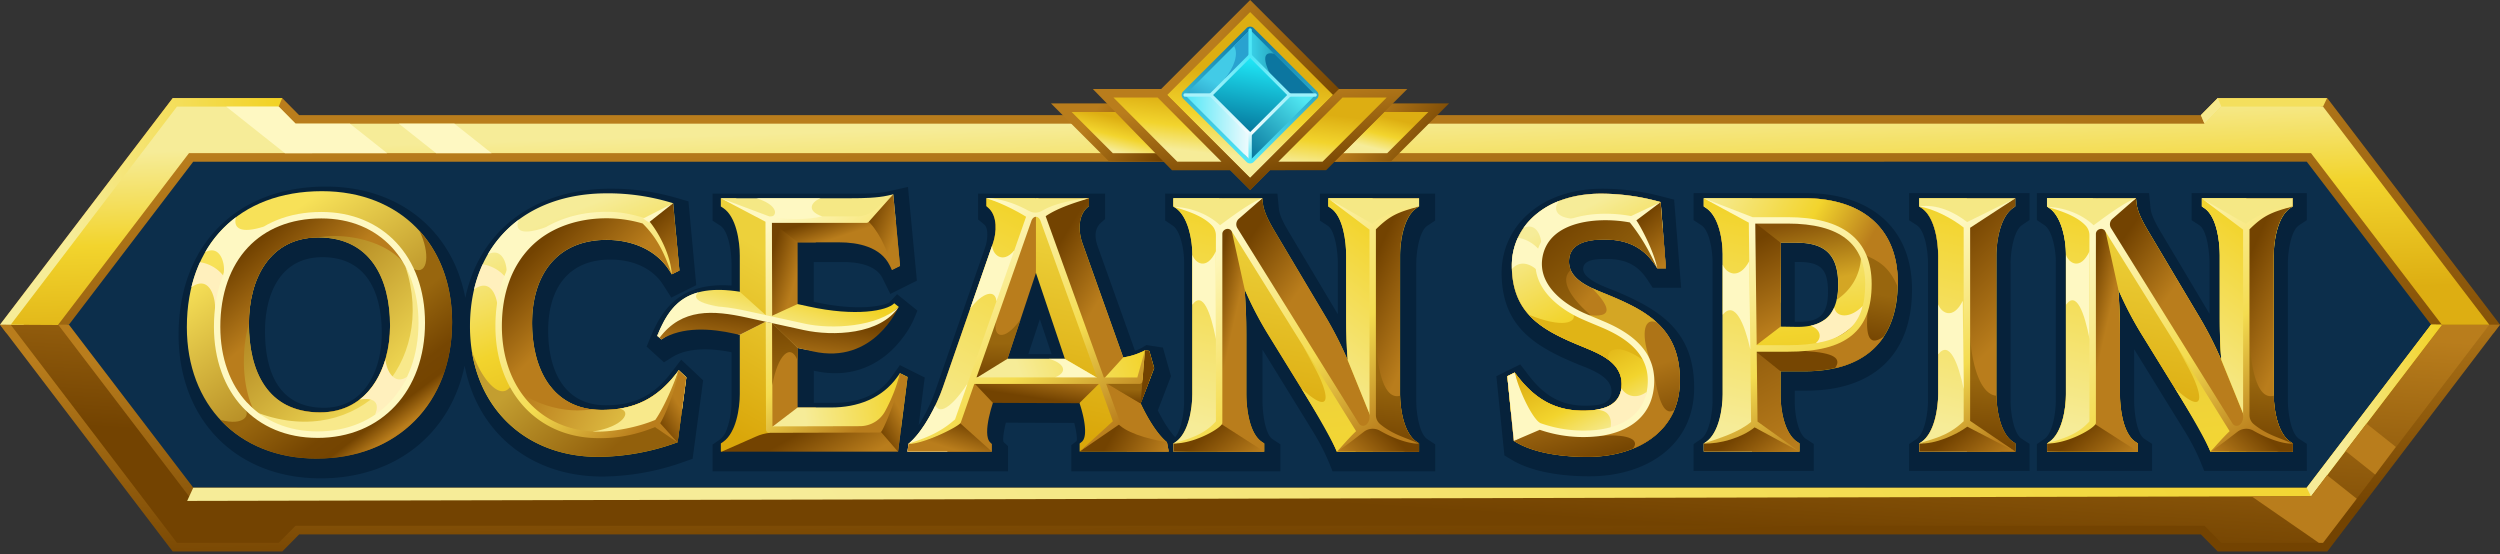 <svg xmlns="http://www.w3.org/2000/svg" width="636" height="141" fill="none"><rect width="100%" height="100%" fill="#333333" stroke="none"/><path fill="#0C2E4B" fill-rule="evenodd" d="M45.98 36.432h543.789l35.804 46.081-35.804 46.369H45.979L10.176 82.513l35.803-46.081Z" clip-rule="evenodd"/><path fill="url(#a)" fill-rule="evenodd" d="M17.534 82.599 1.628 84.777 0 82.595l43.95-57.65h27.847l4.294 4.344H559.91l4.298-4.345h27.847L636 82.595l-1.616 2.167-15.918-2.16-31.621-41.465H49.155L17.534 82.599Z" clip-rule="evenodd"/><path fill="url(#b)" fill-rule="evenodd" d="M559.897 135.955H76.103l-4.294 4.345H43.935L0 82.595l17.534.004 31.633 41.454 537.658.023 31.634-41.477L636 82.595 592.065 140.3h-27.874l-4.294-4.345Z" clip-rule="evenodd"/><path fill="url(#c)" fill-rule="evenodd" d="m565.112 138.102-4.294-4.344H75.182l-4.294 4.344H45.022L2.719 82.61h12.088l33.269 43.644H587.92l33.281-43.644h12.076l-42.303 55.492h-25.862Z" clip-rule="evenodd"/><path fill="url(#d)" fill-rule="evenodd" d="m49.156 124.08 537.67-.004 31.633-41.477 2.744.011-33.28 43.644-540.31 1.182 1.543-3.356Z" clip-rule="evenodd"/><path fill="url(#e)" fill-rule="evenodd" d="m586.824 124.076 31.634-41.477 2.744.011-33.281 43.644-1.097-2.178Z" clip-rule="evenodd"/><path fill="#F4DF5D" fill-rule="evenodd" d="m560.821 31.463 30.157-4.348 1.031-2.17h-27.801l-4.298 4.344.911 2.174Z" clip-rule="evenodd"/><path fill="#F6E98D" fill-rule="evenodd" d="m560.821 31.463 4.294-4.348-.907-2.17-4.298 4.344.911 2.174Z" clip-rule="evenodd"/><path fill="url(#f)" fill-rule="evenodd" d="m71.797 24.944-.907 2.17-7.96 5.221-18.751 2.271L5.957 82.63 0 82.595l1.647-2.159L43.95 24.944h27.847Z" clip-rule="evenodd"/><path fill="url(#g)" fill-rule="evenodd" d="m565.112 27.114-4.294 4.349H75.182l-4.294-4.349H45.022L2.719 82.61l12.018.07 33.339-43.718H587.92l33.281 43.648h12.076l-42.303-55.496h-25.862Z" clip-rule="evenodd"/><path fill="#B97D1C" fill-rule="evenodd" d="M589.904 138.103h1.074l8.565-11.24-7.534-5.98-4.066 5.372h-15.162l17.142 11.848h-.019Zm14.34-17.383 5.252-7.034-7.465-5.922-5.321 6.976 7.511 5.98h.023Z" clip-rule="evenodd"/><path fill="#FEF8C2" fill-rule="evenodd" d="M115.597 31.463h-14.119l9.457 7.503h14.123l-9.461-7.503Zm-26.552 0H75.189l-4.298-4.333H57.559l14.937 11.852H98.5l-9.456-7.504v-.015Z" clip-rule="evenodd"/><path fill="#06223B" fill-rule="evenodd" d="M562.097 79.839V66.855c0-2.209-.524-8.212-2.585-9.557l-1.969-1.287v-6.875h29.315v6.875l-1.968 1.287c-2.202 1.438-2.849 7.181-2.849 9.557v35.226c0 2.376.647 8.12 2.849 9.558l1.968 1.283v6.879h-26.106l-1.101-2.713a54.802 54.802 0 0 0-4.139-7.833l-12.581-20.401v13.22c0 2.209.528 8.212 2.582 9.557l1.972 1.287v6.875h-29.308v-6.817l1.907-1.295c2.221-1.511 2.915-7.15 2.915-9.6V66.425c0-2.391-.744-7.69-2.907-9.15l-1.915-1.291v-6.848h28.545l.387 3.914c.21 2.077 2.008 4.988 3.07 6.767l11.922 20.022h-.004Zm-152.14 19.665c0-3.914-5.915-5.748-8.829-6.95-11.24-4.65-19.119-9.874-19.119-23.28a19.798 19.798 0 0 1 7.031-15.069c5.177-4.472 12.014-6.201 18.742-6.201 5.104.02 10.184.696 15.116 2.011l3.003.776 1.779 22.401h-7.247l-1.287-1.969c-2.593-3.972-5.814-5.34-10.464-5.34-1.822 0-5.923-.09-5.923 2.519 0 2.794 6.093 4.775 8.139 5.62 11.868 4.925 20.096 10.51 20.096 24.61 0 14.949-12.449 22.367-26.08 22.537-6.445.078-14.727-.829-20.324-4.186l-1.868-1.12-2.042-20.153 6.069-3.012 2.178 2.826c3.988 5.174 8.286 7.832 14.933 7.67 2.713-.066 6.12-.287 6.12-3.682l-.023-.008Zm46.636-.112v3.058c0 2.364.659 7.77 2.848 9.2l1.973 1.287v6.876H430.85v-6.837l1.9-1.295c2.224-1.511 2.918-7.15 2.918-9.6V66.499c0-2.364-.659-7.771-2.849-9.201l-1.969-1.287v-6.875h28.715c15.449 0 26.851 8.22 26.851 24.502 0 16.983-10.278 25.742-26.851 25.742l-2.972.012Zm29.067 20.421v-6.837l1.903-1.295c2.225-1.511 2.919-7.15 2.919-9.6V66.859c0-2.403-.62-8.1-2.849-9.557l-1.973-1.283v-6.88h30.657v6.826l-1.903 1.294c-2.225 1.508-2.918 7.15-2.918 9.6v35.222c0 2.403.616 8.101 2.852 9.558l1.969 1.283v6.879l-30.657.012Zm-29.067-53.151v15.192h.996c5.53.093 7.453-2.162 7.453-7.6 0-5.72-1.791-7.608-7.527-7.608l-.922.016Z" clip-rule="evenodd"/><path fill="url(#h)" fill-rule="evenodd" d="M404.347 116.224c-5.779.074-13.635-.717-18.689-3.744l-.534-.318-1.667-16.456 1.86-.922.624.806c4.651 6.011 9.845 9.065 17.468 8.879 4.651-.112 9.143-1.415 9.143-6.782 0-5.814-6.275-7.977-10.747-9.821-9.856-4.066-17.197-8.294-17.197-20.41a16.723 16.723 0 0 1 5.953-12.724c4.601-3.968 10.755-5.46 16.716-5.46 4.842.014 9.663.656 14.34 1.91l.857.221 1.337 16.848h-2.194l-.368-.562c-3.198-4.9-7.403-6.752-13.073-6.752-3.895 0-9.022.682-9.022 5.628 0 4.945 6.317 6.941 10.034 8.484 10.503 4.36 18.181 8.94 18.181 21.746 0 13.077-10.972 19.282-23.014 19.429h-.008Zm48.636-21.754v6.158c0 3.577.942 9.635 4.263 11.802l.562.364v2.093h-24.355v-2.078l.543-.368c3.321-2.255 4.263-8.526 4.263-12.169v-35.58c0-3.58-.938-9.634-4.263-11.8l-.562-.369V50.43h25.614c13.775 0 23.743 6.903 23.743 21.394 0 15.263-8.914 22.646-23.743 22.646h-6.065Zm35.269 20.417v-2.078l.546-.368c3.318-2.259 4.263-8.526 4.263-12.169V65.053c0-3.627-.872-9.949-4.263-12.158l-.562-.368v-2.093h24.448v2.078l-.546.387c-3.318 2.252-4.264 8.527-4.264 12.17v35.218c0 3.624.872 9.949 4.264 12.158l.562.364v2.093l-24.448-.015Zm76.839-23.32c-.294-3.465-.387-6.941-.387-10.464V65.046c0-3.489-.718-10.02-3.996-12.155l-.562-.368V50.43h23.11v2.093l-.562.368c-3.356 2.19-4.263 8.558-4.263 12.155v35.226c0 3.596.903 9.964 4.263 12.158l.562.364v2.093h-20.928l-.318-.775a58.72 58.72 0 0 0-4.368-8.29l-12.588-20.418a86.575 86.575 0 0 1-6.201-11.902c.321 3.814.449 7.62.449 11.627v15.158c0 3.469.717 10.019 3.992 12.158l.562.364v2.093h-23.107v-2.077l.547-.368c3.317-2.256 4.263-8.527 4.263-12.17V64.631c0-3.643-1.07-9.558-4.263-11.72l-.547-.368V50.46h22.63l.113 1.12c.271 2.713 2.135 5.771 3.488 8.046l12.856 21.584a93.763 93.763 0 0 1 5.247 10.387l.008-.031ZM452.967 61.743v21.348l4.047.066c7.309.124 10.615-3.523 10.615-10.709 0-7.46-3.155-10.705-10.635-10.705h-4.027Z" clip-rule="evenodd"/><path fill="#FFF0BD" fill-rule="evenodd" d="M473.891 77.793c-.565 5.635-6.301 9.302-12.014 9.534 1.81-1.43 1.209-3.57-1.26-4.468a9.237 9.237 0 0 0 3.287-1.326 5.307 5.307 0 0 0 2.131-2.182c.229-.363.432-.743.605-1.136.488 2.655 4.116 2.868 7.267-.422h-.016Z" clip-rule="evenodd"/><path fill="url(#i)" fill-rule="evenodd" d="M438.261 64.2c-.058-2.611-.597-6.27-2.085-8.882a14.076 14.076 0 0 1 1.938-4.887h20.959a31.418 31.418 0 0 1 11.062 1.829c.275.387 3.371 7.131 2.999 11.146.675 1.237.725 8.43-5.864 12.848.272-1.25.402-2.526.388-3.806 0-7.46-3.155-10.704-10.635-10.704h-4.027v15.281c-6.244-2.933-11.731-9.041-14.727-12.824h-.008Z" clip-rule="evenodd"/><path fill="url(#j)" fill-rule="evenodd" d="M445.715 89.063V56.07l7.267 5.674v21.34l-7.267 5.561.977.42h-.977Z" clip-rule="evenodd"/><path fill="url(#k)" fill-rule="evenodd" d="M452.982 100.629c0 3.577.941 9.634 4.263 11.801l.562.364v2.093h-12.104V89.064h.977l6.29 2.682.012 8.883Z" clip-rule="evenodd"/><path fill="url(#l)" fill-rule="evenodd" d="M445.704 88.645h9.015c14.852 0 20.599-5.12 20.599-16.418 0-10.72-6.821-16.169-20.599-16.169h-9.081l-12.2-5.64h25.614c13.774 0 23.742 6.904 23.742 21.395 0 15.262-8.914 22.645-23.742 22.645h-6.081l-7.267-5.813Z" clip-rule="evenodd"/><path fill="#B97D1C" fill-rule="evenodd" d="M466.823 93.676c1.767-2.5-.155-3.93-7.573-4.376 6.465-2.496 12.642-4.65 15.995-11.608-.671 6.771-.341 11.05 4.038 7.891-2.713 4.174-6.976 6.856-12.46 8.093Z" clip-rule="evenodd"/><path fill="url(#m)" fill-rule="evenodd" d="M445.704 50.43v64.457h-12.267v-2.077l.543-.368c3.321-2.256 4.263-8.527 4.263-12.17V64.693c0-3.58-.938-9.635-4.263-11.801l-.562-.369v-2.092h12.286Z" clip-rule="evenodd"/><path fill="url(#n)" fill-rule="evenodd" d="M488.265 114.887v-2.077l.547-.368c3.318-2.26 4.263-8.527 4.263-12.17V65.054c0-3.628-.872-9.95-4.263-12.158l-.562-.369v-2.092h24.448v2.077l-.547.388c-3.317 2.251-4.263 8.526-4.263 12.17v35.218c0 3.623.872 9.948 4.263 12.158l.562.364v2.093l-24.448-.016Z" clip-rule="evenodd"/><path fill="url(#o)" fill-rule="evenodd" d="M507.897 100.674c.062 3.655 1.019 9.643 4.263 11.755l.566.365v2.093h-3.527a79.362 79.362 0 0 1-8.139-2.481s-.678-17.018.143-26.89c.442 7.752 2.775 14.891 6.694 15.158Z" clip-rule="evenodd"/><path fill="url(#p)" fill-rule="evenodd" d="M488.265 114.887v-2.077l.547-.368c3.318-2.26 4.263-8.527 4.263-12.17V65.054c0-3.628-.872-9.95-4.263-12.158l-.562-.369v-2.092h12.115v64.452h-12.1Z" clip-rule="evenodd"/><path fill="url(#q)" fill-rule="evenodd" d="M565.107 91.567c-.294-3.465-.387-6.941-.387-10.464V65.046c0-3.465-.717-10.019-3.996-12.154l-.562-.369v-2.092h23.111v2.093l-.562.368c-3.357 2.19-4.264 8.557-4.264 12.154v35.226c0 3.597.903 9.964 4.264 12.158l.562.364v2.093h-20.929l-.318-.775a58.725 58.725 0 0 0-4.368-8.29L545.07 85.405a86.576 86.576 0 0 1-6.201-11.902c.322 3.813.45 7.62.45 11.627v15.157c0 3.469.717 10.019 3.991 12.159l.562.364v2.093h-23.106v-2.078l.546-.368c3.318-2.256 4.263-8.526 4.263-12.17V64.631c0-3.643-1.069-9.557-4.263-11.72l-.546-.368v-2.081H543.4l.112 1.12c.267 2.713 2.132 5.77 3.488 8.046l12.856 21.583a93.581 93.581 0 0 1 5.247 10.387l.004-.03Z" clip-rule="evenodd"/><path fill="url(#r)" fill-rule="evenodd" d="m565.076 91.567 6.383 15.681-.023 7.643-36.319-58.399-1.988-6.061h10.274l.113 1.12c.267 2.713 2.131 5.77 3.488 8.046L559.86 81.18a94.124 94.124 0 0 1 5.216 10.387Z" clip-rule="evenodd"/><path fill="url(#s)" fill-rule="evenodd" d="M571.578 114.887h-9.24a60.909 60.909 0 0 0-4.69-9.061L545.06 85.409a93.572 93.572 0 0 1-6.201-11.825l-6.976-23.153 3.228 6.061 36.463 58.395h.004Z" clip-rule="evenodd"/><path fill="url(#t)" fill-rule="evenodd" d="M567.083 114.887h-4.744c-1.407-3.442-7.046-12.879-8.987-16.03 8.41 7.647 6.666.822 3.573-4.934l-3.232-6.01 15.227 22.718a57.193 57.193 0 0 1-1.837 4.264v-.008Z" clip-rule="evenodd"/><path fill="url(#u)" fill-rule="evenodd" d="M565.106 91.567c-.295-3.465-.388-6.941-.388-10.464V65.046c0-3.465-.717-10.019-3.996-12.154l-.562-.369v-2.092h11.968l-.531 64.456-.112-7.639-6.36-15.68h-.019Z" clip-rule="evenodd"/><path fill="url(#v)" fill-rule="evenodd" d="M538.871 73.507c.321 3.813.449 7.62.449 11.627v15.158c0 3.468.717 10.018 3.992 12.158l.562.364v2.093h-11.987l.511-64.457h1.376l5.097 23.057Z" clip-rule="evenodd"/><path fill="url(#w)" fill-rule="evenodd" d="M571.465 50.43h11.786v2.093l-.562.369c-3.357 2.19-4.263 8.557-4.263 12.154v35.226c0 3.597.903 9.964 4.263 12.158l.562.364v2.093h-11.786V50.431Z" clip-rule="evenodd"/><path fill="url(#x)" fill-rule="evenodd" d="M578.434 100.675c.066 3.655 1.02 9.643 4.264 11.755l.562.364v2.093h-3.527a79.606 79.606 0 0 1-8.139-2.48s-.132-16.278.69-26.169c.003 0 .383 16.018 6.15 14.437Z" clip-rule="evenodd"/><path fill="url(#y)" fill-rule="evenodd" d="m532.4 114.5-11.627.387v-2.077l.547-.368c3.318-2.256 4.263-8.527 4.263-12.17V64.616c0-3.643-1.07-9.558-4.263-11.72l-.547-.368v-2.082H532.4V114.5Z" clip-rule="evenodd"/><path fill="#FEF8C2" fill-rule="evenodd" d="M531.578 63.914v22.324c-1.275-6.561-3.329-12.383-5.988-8.713V64.817c.67 2.07 3.6 4.17 5.988-.903Z" clip-rule="evenodd"/><path fill="url(#z)" fill-rule="evenodd" d="m543.876 114.887-11.476-7.364c-2.081 2.531-7.274 4.872-11.627 5.302v2.078l23.103-.016Z" clip-rule="evenodd"/><path fill="url(#A)" fill-rule="evenodd" d="m562.336 114.887 9.131-7.686c2.077 2.531 6.344 4.651 11.786 5.593v2.093h-20.929.012Z" clip-rule="evenodd"/><path fill="#F5E885" fill-rule="evenodd" d="M543.404 50.43 532.4 58.478c-2.081-2.531-6.201-5.039-11.627-5.965V50.43h22.631ZM560.141 50.43l11.324 7.558c2.078-2.53 5.608-4.39 11.786-5.465v-2.092h-23.11Z" clip-rule="evenodd"/><path fill="url(#B)" d="M532.625 57.298c2.585-1.891 7.81-5.852 10.778-6.867l-5.995 5.232a1.845 1.845 0 0 0-.357 2.387l30.905 49.694a1.19 1.19 0 0 0 .887.574c1.12.151 1.803-1.163 1.803-2.139V58.426l-10.496-7.918 11.24 6.457c1.403-1.14 5.991-4.193 11.844-4.442-5.504 1.497-7.399 2.326-10.968 5.814v47.206a3.005 3.005 0 0 0 1.139 2.403c3.399 2.779 6.736 3.453 9.829 4.926-2.992.066-7.205-1.717-9.91-3.283a3.666 3.666 0 0 0-4.136.271c-2.228 1.717-4.333 3.357-6.867 5.101 1.364-1.519 3.061-3.508 4.898-5.271l-31.648-50.88c-.694-1.112-2.376-.496-2.376.713v47.985a.836.836 0 0 1-.217.554c-1.295 1.597-7.511 4.864-12.236 4.748 3.911-1.213 7.562-2.035 10.809-5.597V59.907a3.595 3.595 0 0 0-1.03-2.574c-2.624-2.748-7.291-3.934-9.771-4.747 5.325.267 9.433 2.406 11.848 4.712h.027Z"/><path fill="url(#C)" fill-rule="evenodd" d="m512.713 114.887-12.332-7.364c-2.077 2.531-7.751 4.872-12.115 5.302v2.078l24.447-.016Z" clip-rule="evenodd"/><path fill="url(#D)" fill-rule="evenodd" d="m457.804 114.887-11.491-7.194c-2.082 2.535-8.527 4.686-12.864 5.116v2.078h24.355Z" clip-rule="evenodd"/><path fill="url(#E)" fill-rule="evenodd" d="M473.799 64.643c-2.713-5.694-9.05-8.573-19.068-8.573h-9.081l-12.201-5.64h25.615c14.413 0 24.192 7.442 23.723 22.55-2.155-5.039-4.721-6.67-8.988-8.337Z" clip-rule="evenodd"/><path fill="#F5E885" fill-rule="evenodd" d="m512.713 50.435-12.332 7.069c-2.077-2.531-7.751-4.562-12.115-4.992v-2.077h24.447Z" clip-rule="evenodd"/><path fill="url(#F)" fill-rule="evenodd" d="M404.347 116.224c-5.779.074-13.635-.717-18.689-3.744l-.534-.318-1.667-16.456 1.86-.922.624.806c4.651 6.011 9.845 9.065 17.468 8.879 4.651-.112 9.143-1.415 9.143-6.782 0-5.814-6.275-7.977-10.747-9.821-9.856-4.066-17.197-8.294-17.197-20.41a16.723 16.723 0 0 1 5.953-12.724c4.601-3.968 10.755-5.46 16.716-5.46 4.842.014 9.663.656 14.34 1.91l.857.221 1.337 16.848h-2.194l-.368-.562c-3.198-4.9-7.403-6.752-13.073-6.752-3.895 0-9.022.682-9.022 5.628 0 4.945 6.317 6.941 10.034 8.484 10.503 4.36 18.181 8.94 18.181 21.746 0 13.077-10.973 19.282-23.014 19.429h-.008Z" clip-rule="evenodd"/><path fill="url(#G)" fill-rule="evenodd" d="m423.17 60.283.632 7.968h-2.193l-.369-.562c-3.197-4.899-7.402-6.751-13.072-6.751-3.895 0-9.023.682-9.023 5.627a5.23 5.23 0 0 0 .442 2.128c-4.484 4.019 5.573 11.887 5.573 11.887-13.824 2.472-17.092-16.422-17.014-21.045.077-4.624 13.565-8.054 22.242-7.655 4.771.217 9.492 4.542 12.782 8.403Z" clip-rule="evenodd"/><path fill="url(#H)" fill-rule="evenodd" d="M404.347 116.224c-5.779.073-13.635-.717-18.689-3.744l-.534-.318-1.667-16.456 1.86-.923.624.806c4.651 6.012 9.845 9.066 17.468 8.88 4.651-.113 9.143-1.415 9.143-6.783a6.848 6.848 0 0 0-1.163-3.899c2.387-.314 4.263-.934 5.197-1.984 2.996-3.349 1.504-9.716.454-12.976 6.255 3.69 10.317 8.655 10.317 17.968.004 13.076-10.964 19.281-23.01 19.429Z" clip-rule="evenodd"/><path fill="#B97D1C" fill-rule="evenodd" d="M415.435 114.124c2.073-2.655-2.302-3.732-8.255-3.225 3.182-2.469 12.336-11.627 13.565-15.743.957 4.763 2.112 11.069 5.197 9.155-1.961 4.65-5.771 7.894-10.492 9.813h-.015Z" clip-rule="evenodd"/><path fill="#D4A624" fill-rule="evenodd" d="M421.535 82.099c-4.969-4.605-11.216-6.294-16.483-8.79 2.484 2.654 7.251 7.836-.876 6.852 3.562 2.147 12.456 8.565 15.503 11.204-2.462-7.088-1.152-10.774 1.856-9.266Z" clip-rule="evenodd"/><path fill="url(#I)" fill-rule="evenodd" d="m384.41 105.112-.953-9.406 1.86-.922.624.806c4.651 6.011 9.845 9.065 17.468 8.879 4.651-.112 9.143-1.415 9.143-6.782 0-5.814-6.275-7.977-10.747-9.821-9.856-4.066-17.197-8.294-17.197-20.41a16.723 16.723 0 0 1 5.953-12.724c4.601-3.968 10.755-5.46 16.716-5.46 4.842.014 9.663.656 14.34 1.91l.857.221.534 6.724c-4.992-1.903-10.677-3.038-14.254-2.988-7.988.113-17.352 2.686-17.092 11.968.128 4.62 2.422 8.399 6.759 11.085 3.973 2.465 8.558 3.775 12.67 5.91 4.751 2.47 8.278 6.027 8.828 11.658.958 9.752-8.053 14.34-16.591 14.879-4.705.287-11.72-1.55-18.91-5.527h-.008Z" clip-rule="evenodd"/><path fill="url(#J)" fill-rule="evenodd" d="m384.41 105.113-.953-9.407 1.86-.922.624.806c4.651 6.011 9.845 9.065 17.468 8.879 4.651-.112 9.143-1.414 9.143-6.782s-5.31-7.604-9.643-9.368c5.283-.426 12.092.078 16.355 4.38.333.992.55 2.02.648 3.062.957 9.751-8.054 14.34-16.592 14.878-4.705.287-11.72-1.55-18.91-5.526Z" clip-rule="evenodd"/><path fill="#E0B416" fill-rule="evenodd" d="M400.359 80.168c.45 1.686-2.442 3.52-11.418-.097 3.101 3.419 7.624 5.632 12.872 7.794 2.352.97 5.205 2.027 7.363 3.659-.666-3.698 3.946-3.438 8.728 0-1.027-3.1-3.042-5.135-5.48-6.662-.434-.26-.883-.512-1.349-.752-2.096-1.09-4.317-1.965-6.515-2.888l-.073-.03-.186-.078c-.489.093-3.876-1.186-3.957-.938l.015-.008Z" clip-rule="evenodd"/><path fill="#FFF0BD" fill-rule="evenodd" d="M418.901 99.702a10.086 10.086 0 0 1-1.112 4.337c-1.907 2.589-4.876 4.379-8.198 5.445.64-2.449.144-5.349-3.759-5.201 3.349-.469 6.201-1.895 6.655-5.504 1.162 1.938 3.771 2.888 6.414.923Z" clip-rule="evenodd"/><path fill="#FEF8C2" fill-rule="evenodd" d="M396.675 51.112c-1.396 1.314-2.023 5.356 7.084 4.442-5.426.872-10.445 3.236-11.77 8.371l-.058.086.027.038a11.566 11.566 0 0 0-.302 3.058c.02.862.125 1.72.314 2.562-1.876-2.248-4.965-3.876-7.341-1.24v-.973c-.01-2.42.52-4.81 1.55-7a9.263 9.263 0 0 1 5.74 3.54c.802-2.028-.387-7.834-4.313-6a18.07 18.07 0 0 1 2.957-3.264 20.835 20.835 0 0 1 6.116-3.62h-.004Z" clip-rule="evenodd"/><path fill="url(#K)" fill-rule="evenodd" d="m422.45 51.403-7.364 4.45c2.539 2.08 5.546 6.956 6.492 12.402h2.193l-1.321-16.852Z" clip-rule="evenodd"/><path fill="#FEF8C2" fill-rule="evenodd" d="m385.124 112.163 6.456-3.736c-2.53-2.082-5.317-8.201-6.263-13.643l-1.86.923 1.667 16.456Z" clip-rule="evenodd"/><path fill="#FEF8C2" fill-rule="evenodd" d="M416.289 56.066c.892 1.162 4.523 7.89 5.318 12.185-2.12-4.616-4.217-8.228-6.976-11.662-7.515-1.419-20.387-.729-22.193 8.693-1.333 6.938 5.039 11.898 10.639 14.398 1.795.775 3.624 1.512 5.426 2.295 7.294 3.17 13.278 8.112 12.216 16.843-.949 7.798-7.115 11.29-14.103 12.158a34.188 34.188 0 0 1-14.902-1.635l-6.589 2.821 5.038-3.821c-2.639-2.794-4.844-9.953-4.829-13.565 1.388 5.538 4.849 12.166 6.612 12.894a32.746 32.746 0 0 0 14.259 1.706c6.391-.733 12.038-3.787 12.886-10.763.969-7.945-4.65-12.282-11.239-15.146-1.806-.775-3.639-1.5-5.426-2.302-6.399-2.845-13.142-8.492-11.569-16.298 2.089-10.39 15.611-11.499 24.088-9.898l7.549-3.574-6.174 4.651-.031.02Z" clip-rule="evenodd"/><path fill="url(#L)" d="M445.886 55.248h8.845c7.061 0 12.378 1.408 15.952 4.225 3.651 2.864 5.468 7.131 5.468 12.766 0 5.907-1.55 10.217-5.038 13.08-3.488 2.865-8.767 4.16-16.39 4.16h-7.81l.206 17.773 10.677 7.651-11.421-6.182c-3.26 2.655-8.872 4.263-12.934 4.104 3.985-1.348 8.79-2.778 12.042-5.491l-.585-50.69-11.457-6.202 12.437 4.818.008-.012Zm.655 1.644.361 30.935h7.829c7.228 0 12.212-1.224 15.351-3.79 3.081-2.52 4.426-6.414 4.426-11.81 0-5.108-1.613-8.933-4.841-11.475-3.273-2.584-8.252-3.876-14.936-3.876l-8.19.016Z"/><path fill="url(#M)" d="m500.439 56.496 12.274-6.061-11.51 7.514v49.125l11.51 7.813-12.235-6.34c-2.767 2.081-8.259 4.519-12.212 4.263 3.189-1.194 7.003-1.585 11.293-5.647V57.895c-2.906-2.325-7.639-4.79-11.293-5.368 4.313-.697 8.859 1.353 12.173 3.97Z"/><path fill="#FEF8C2" fill-rule="evenodd" d="m445.017 66.433.26 22.444c-1.469-6.562-3.953-12.503-7.007-8.833V67.336c.775 2.073 4.011 4.166 6.751-.903h-.004ZM499.326 76.53l.236 22.44c-1.352-6.562-3.651-12.503-6.472-8.833V77.432c.709 2.074 3.701 4.167 6.236-.903Z" clip-rule="evenodd"/><path fill="#06223B" fill-rule="evenodd" d="M302.058 119.914h-29.513v-6.674l1.364-1.042c.182-.969-.217-3.02-.62-4.605l-17.39-.07c-.423 1.679-.853 3.919-.62 4.895l1.162 1.074v6.422H181.276v-6.821l1.357-.926a5.3 5.3 0 0 0 2.213-2.822 20.284 20.284 0 0 0 1.252-7.151V89.61c-4.833-.973-10.976-1.356-15.177 1.306l-1.996 1.264-4.423-4.004.884-2.147c1.701-4.132 3.814-7.992 7.612-10.542 3.876-2.608 8.526-3.159 13.1-2.837v-5.682c0-2.403-.62-8.1-2.853-9.557l-1.969-1.283v-6.88h36.397c2.647 0 5.934 0 8.503-.604l4.814-1.093.333 3.515 1.733 18.216.201 2.12-6.763 3.372-1.938-3.93c-1.705-3.527-6.608-4.182-10.1-4.182h-7.441v10.104l.325.07c4.302.942 9.019 1.55 13.433 1.263 1.163-.073 4.551-.457 5.512-1.209l1.938-2.046 3.367 2.713 1.807 1.468-.903 2.148c-1.206 2.86-3.593 6.003-5.814 8.088-5.461 5.085-12.267 6.713-19.53 5.074l-.116-.028v8.163h5.352c5.651 0 11.035-1.772 14.399-6.543l2.151-3.05 6.317 3.159-.279 2.186c-.421 3.312-.844 6.626-1.267 9.941a43.87 43.87 0 0 0 4.209-8.643l12.755-36.734c.465-1.337.968-4.612-.299-5.681l-1.554-1.295V49.25h32.323v6.468l-1.035.926c-1.821 1.628-1.581 3.989-.825 6.1l9.457 26.483a8.806 8.806 0 0 0 1.937-.86l.969-.59 4.205.648 2.055 7.279-3.353 8.712c1.132 2.256 2.713 5.015 4.407 6.794 1.724-2.046 2.282-6.813 2.282-9.015V66.538c0-2.391-.744-7.685-2.906-9.146l-1.915-1.295v-6.848h28.548l.388 3.914c.205 2.081 2.008 4.988 3.07 6.767l11.921 20.014V66.968c0-2.209-.527-8.212-2.585-9.557l-1.969-1.283v-6.88h29.297v6.88l-1.938 1.283c-2.202 1.438-2.853 7.181-2.853 9.557v35.226c0 2.376.651 8.12 2.853 9.558l1.969 1.287v6.875h-26.123l-.775-1.938a51.805 51.805 0 0 0-2.465-5.182c-.833-1.55-1.744-3.023-2.658-4.507l-11.531-18.708c-.127-.205-.255-.41-.387-.616v13.224c0 2.209.523 8.212 2.581 9.557l1.973 1.287v6.883h-23.677ZM118.374 75.782C122.009 58.453 136.128 48 155.371 48a59.218 59.218 0 0 1 16.937 2.407l2.837.825 1.977 21.316-6.341 3.159-2.105-3.287c-2.91-4.538-8.193-6.383-13.394-6.383-11.011 0-15.828 7.752-15.828 18.041 0 9.55 3.655 19.015 14.669 19.015 7.333 0 12.193-2.477 16.639-8.283l2.534-3.31 5.585 5.252-2.678 19.964-2.507.883a62.62 62.62 0 0 1-20.468 3.636c-18.448 0-31.808-11.403-35.025-28.2-3.6 17.274-17.514 28.661-36.64 28.661-21.627 0-36.133-15.049-36.133-36.532 0-22.716 14.68-37.7 37.47-37.7 18.735 0 32.242 11.267 35.474 28.317Zm-35.92 27.951c10.445 0 14.67-9.782 14.67-18.925 0-10.1-3.628-19.378-15.116-19.378-10.747 0-14.588 9.445-14.588 18.843.016 10.178 3.388 19.46 15.034 19.46Zm185.06-13.646-2.969-8.876-2.937 8.872 5.906.004Z" clip-rule="evenodd"/><path fill="url(#N)" fill-rule="evenodd" d="M342.85 91.567c-.291-3.465-.388-6.941-.388-10.464V65.046c0-3.465-.713-10.019-3.988-12.154l-.562-.369v-2.092h23.107v2.093l-.566.368c-3.356 2.19-4.263 8.557-4.263 12.154v35.226c0 3.597.899 9.964 4.263 12.158l.566.364v2.093H340.09l-.318-.775a58.846 58.846 0 0 0-4.371-8.29l-12.589-20.417a87.554 87.554 0 0 1-6.201-11.902c.322 3.813.454 7.62.454 11.627v15.157c0 3.469.717 10.019 3.995 12.159l.562.364v2.093h-23.106v-2.078l.542-.368c3.322-2.256 4.263-8.526 4.263-12.17V64.631c0-3.643-1.069-9.557-4.263-11.72l-.546-.368v-2.081h22.634l.112 1.12c.271 2.713 2.136 5.77 3.488 8.046l12.856 21.583a93.73 93.73 0 0 1 5.24 10.387l.008-.03Z" clip-rule="evenodd"/><path fill="url(#O)" fill-rule="evenodd" d="m342.83 91.567 6.368 15.681v7.643l-36.339-58.399-1.984-6.061h10.274l.113 1.12c.271 2.713 2.135 5.77 3.488 8.046l12.856 21.583a94.314 94.314 0 0 1 5.224 10.387Z" clip-rule="evenodd"/><path fill="url(#P)" fill-rule="evenodd" d="M349.324 114.887h-9.236a60.53 60.53 0 0 0-4.69-9.061L322.81 85.409a94.637 94.637 0 0 1-6.201-11.829l-6.976-23.15 3.228 6.062 36.463 58.395Z" clip-rule="evenodd"/><path fill="url(#Q)" fill-rule="evenodd" d="M344.829 114.887h-4.744c-1.407-3.442-7.042-12.879-8.987-16.03 8.414 7.647 6.67.822 3.577-4.934l-3.232-6.01 15.223 22.718a57.193 57.193 0 0 1-1.837 4.264v-.008Z" clip-rule="evenodd"/><path fill="url(#R)" fill-rule="evenodd" d="M342.852 91.567c-.291-3.465-.388-6.941-.388-10.464V65.046c0-3.465-.713-10.019-3.988-12.154l-.562-.369v-2.092h11.945l-.535 64.456-.124-7.639-6.36-15.68h.012Z" clip-rule="evenodd"/><path fill="url(#S)" fill-rule="evenodd" d="M316.617 73.507c.321 3.813.453 7.62.453 11.627v15.158c0 3.468.717 10.018 3.996 12.158l.562.364v2.093h-12.015l.516-64.457h1.376l5.112 23.057Z" clip-rule="evenodd"/><path fill="url(#T)" fill-rule="evenodd" d="M349.199 50.43h11.79v2.093l-.566.369c-3.356 2.19-4.263 8.557-4.263 12.154v35.226c0 3.597.899 9.964 4.263 12.158l.566.364v2.093h-11.79V50.431Z" clip-rule="evenodd"/><path fill="url(#U)" fill-rule="evenodd" d="M356.177 100.675c.066 3.655 1.023 9.643 4.263 11.755l.566.364v2.093h-3.527a79.184 79.184 0 0 1-8.139-2.48s-.135-16.278.686-26.169c0 0 .388 16.018 6.147 14.437h.004Z" clip-rule="evenodd"/><path fill="url(#V)" fill-rule="evenodd" d="m310.147 114.5-11.627.387v-2.077l.542-.368c3.322-2.256 4.263-8.527 4.263-12.17V64.616c0-3.643-1.069-9.558-4.263-11.72l-.546-.368v-2.082h11.627V114.5h.004Z" clip-rule="evenodd"/><path fill="#FEF8C2" fill-rule="evenodd" d="M309.324 63.914v22.324c-1.279-6.561-3.329-12.383-5.988-8.713V64.817c.667 2.07 3.616 4.17 5.988-.903Z" clip-rule="evenodd"/><path fill="url(#W)" fill-rule="evenodd" d="M80.564 116.658c-19.952 0-33.029-13.697-33.029-33.428 0-20.987 13.282-34.594 34.366-34.594 19.859 0 33.114 13.565 33.114 33.33 0 20.542-13.836 34.676-34.451 34.676v.016Zm.891-11.755c12.212 0 17.774-11.026 17.774-22.03 0-11.98-4.976-22.478-18.216-22.478-12.526 0-17.688 10.689-17.688 21.948-.004 12.053 4.7 22.572 18.13 22.572v-.012Z" clip-rule="evenodd"/><path fill="#FFF0BD" fill-rule="evenodd" d="M48.688 73.091a34.92 34.92 0 0 1 2.197-6.387 9.357 9.357 0 0 1 6.864 4.853c2.783 7.263-3.151 9.452-3.047 6.759.105-2.694-1.484-8.48-6.018-5.225h.004Z" clip-rule="evenodd"/><path fill="url(#X)" fill-rule="evenodd" d="M80.565 116.658c-10.271 0-18.716-3.627-24.499-9.84 6.287 1.698 7.457-1.488 6.322-2.542 0 0 8.464-.702 10.545-1.217 2.326 1.182 5.155 1.845 8.527 1.845 12.212 0 17.774-11.027 17.774-22.03 0-.775 6.147-13.63 6.104-14.394 3.635 1.55 4.077-4.186 1.38-9.74 5.294 5.814 8.301 13.813 8.301 23.254 0 20.541-13.836 34.676-34.45 34.676l-.004-.012Z" clip-rule="evenodd"/><path fill="#FEF8C2" fill-rule="evenodd" d="M52.2 64.162a29.239 29.239 0 0 1 7.86-8.914c-.063.17-1.826 5.19 7.045 2.403 0 0-7.437 8.057-10.387 12.464.876-1.996-.34-8.162-4.519-5.953Z" clip-rule="evenodd"/><path fill="url(#Y)" fill-rule="evenodd" d="M80.73 110.31c-15.246 0-25.242-11.135-25.242-27.176 0-17.053 10.155-28.126 26.266-28.126 15.177 0 25.308 11.018 25.308 27.11 0 16.704-10.573 28.192-26.331 28.192Zm.725-5.395c12.213 0 17.774-11.026 17.774-22.03 0-11.98-4.976-22.478-18.216-22.478-12.526 0-17.688 10.689-17.688 21.948 0 12.045 4.705 22.564 18.134 22.564l-.004-.004Z" clip-rule="evenodd"/><path fill="#F8E98B" fill-rule="evenodd" d="M80.73 110.31c-6.073 0-10.925-1.647-14.855-5.178 25.192 9.181 45.485-12.522 37.261-37.377 2.597 4.298 3.926 8.31 3.926 14.363 0 16.704-10.573 28.192-26.331 28.192Z" clip-rule="evenodd"/><path fill="url(#Z)" fill-rule="evenodd" d="M57.222 93.943a32.807 32.807 0 0 1-1.733-10.81c0-5.46 1.043-10.308 2.985-14.374 3.763-7.546 10.034-11.569 16.688-13.073a31.224 31.224 0 0 1 6.59-.678c.942 0 1.865.043 2.766.128 6.86.67 12.95 3.62 17.22 9.367.363.702.634 1.447.806 2.217-4.798-5.662-15.115-7.55-21.537-6.317-12.526 0-17.689 10.69-17.689 21.948-1.972 6.852-1.67 15.735 1.008 21.518a29.145 29.145 0 0 1-7.108-9.926h.004Z" clip-rule="evenodd"/><path fill="#FFF0BD" fill-rule="evenodd" d="M103.569 95.842c-1.636 4-4.415 7.751-8.193 9.689.523-.984 1.786-4.829-3.876-3.876 3.186-2.468 5.348-6.127 6.561-10.258.237 3.022 2.318 6.704 5.508 4.445Z" clip-rule="evenodd"/><path fill="#FEF8C2" d="M80.726 111.395c-7.89 0-14.437-2.875-19.033-7.825-4.597-4.949-7.267-12.076-7.267-20.432 0-8.848 2.655-16.158 7.418-21.258 4.763-5.1 11.573-7.957 19.917-7.957 7.875 0 14.452 2.864 19.08 7.817 4.628 4.953 7.282 12.015 7.282 20.37 0 8.67-2.763 15.992-7.58 21.154-4.818 5.163-11.647 8.139-19.817 8.139v-.008Zm-17.828-8.941c4.286 4.616 10.426 7.298 17.828 7.298 7.697 0 14.12-2.787 18.603-7.604 4.485-4.817 7.136-11.794 7.136-20.037 0-7.926-2.489-14.592-6.841-19.255-4.352-4.662-10.464-7.29-17.878-7.29-7.872 0-14.286 2.682-18.72 7.43-4.434 4.747-6.976 11.72-6.976 20.153 0 7.93 2.472 14.631 6.82 19.317l.028-.012Z"/><path fill="url(#aa)" fill-rule="evenodd" d="M269.915 50.43h-18.991v2l.442.388c2.449 2.058 2.174 6.372 1.236 9.073l-12.77 36.742c-1.516 4.367-4.787 10.793-8.31 13.921l-.418.388-.229 1.976h21.46v-1.961l-.388-.368c-1.163-1.066-.903-3.841-.387-6.317.275-1.268.615-2.52 1.019-3.752l8.057-24.312 2.892-8.72 6.379-19.026.008-.031Z" clip-rule="evenodd"/><path fill="url(#ab)" fill-rule="evenodd" d="m255.561 93.504 4.043-12.185c-4.225 5.771-6.996 4.388-6.228.597-3.186 4.14-5.868 15.197-5.868 15.197l8.053-3.609Z" clip-rule="evenodd"/><path fill="url(#ac)" fill-rule="evenodd" d="m290.165 102.636 2.624-6.817-2.209-6.322a16.234 16.234 0 0 1-4.833 1.43L275.364 61.86c-1.019-2.849-1.206-6.88 1.267-9.088l.411-.369v-1.976h-13.499v18.99l11.119 33.025-.031.136.097.291c.609 1.759 2.384 8.073.419 9.573l-.489.387v2.035h22.662l-.458-2.38c-2.503-2.054-4.953-6.17-6.689-9.871l-.008.023Z" clip-rule="evenodd"/><path fill="url(#ad)" fill-rule="evenodd" d="m290.166 102.636 3.457-8.992-1.232-4.364-1.109-.17a15.005 15.005 0 0 1-5.534 1.818L275.365 61.86c-1.019-2.849-1.205-6.88 1.267-9.088l.411-.369v-1.976h-12.871l.868 4.263 21.63 60.182h10.643l-.457-2.38c-2.504-2.054-4.954-6.17-6.69-9.871v.015Z" clip-rule="evenodd"/><path fill="url(#ae)" fill-rule="evenodd" d="M263.462 50.43h-12.534v2l.442.388c2.449 2.058 2.174 6.372 1.236 9.073l-12.77 36.742c-1.516 4.367-4.787 10.793-8.31 13.921l-.418.388-.229 1.976h10.077l21.052-60.096 1.446-4.36.008-.031Z" clip-rule="evenodd"/><path fill="#FEF8C2" fill-rule="evenodd" d="M237.933 103.174c-1.694 3.523-3.992 7.221-6.407 9.364l-.418.388-.229 1.976h10.077l3.058-8.708c1.162-4.578 2.154-8.651 2.154-8.651s-6.011 9.534-8.235 5.643v-.012ZM258.021 63.712c-.5 4.027-2.515 9.496-4.535 12.95-.209-3.14-3.488-2.377-6.67 1.875l5.601-16.119c-.035 2.178 2.608 4.95 5.604 1.294Z" clip-rule="evenodd"/><path fill="#F5E885" fill-rule="evenodd" d="M250.926 50.43c3.453 1.117 6.476 1.43 11.088 4.36l3.023-.084c4.151-2.768 9.573-3.609 11.906-4.264l-26.017-.011Z" clip-rule="evenodd"/><path fill="url(#af)" fill-rule="evenodd" d="m252.339 114.887-8.67-7.751c-2.078 2.534-7.116 4.829-12.561 5.775l-.229 1.976h21.46Z" clip-rule="evenodd"/><path fill="url(#ag)" fill-rule="evenodd" d="m274.648 114.887 9.438-7.449c2.077 2.534 7.34 4.127 12.789 5.069l.458 2.38h-22.685Z" clip-rule="evenodd"/><path fill="url(#ah)" fill-rule="evenodd" d="m292.39 96.85 1.233-3.206-1.233-4.364-1.108-.17a17.974 17.974 0 0 1-5.535 1.817l-5.371 5.922-9.546-5.58h-14.522l-9.038 5.58h45.12Z" clip-rule="evenodd"/><path fill="#FEF8C2" fill-rule="evenodd" d="m280.137 96.714-9.302-5.426h-4.062c3.248.775 5.562 3.1 1.551 4.76l11.813.666Z" clip-rule="evenodd"/><path fill="url(#ai)" fill-rule="evenodd" d="m292.39 96.85-2.224 5.786-9.79-5.786-5.806 5.724-21.983-.085-5.325-5.64h45.128Z" clip-rule="evenodd"/><path fill="url(#aj)" fill-rule="evenodd" d="m292.391 96.85-2.225 5.786-9.65-5.705v-.081h11.875Z" clip-rule="evenodd"/><path fill="#734301" fill-rule="evenodd" d="m291.28 89.11-1.116 13.526 3.457-8.992-1.232-4.364-1.109-.17Z" clip-rule="evenodd"/><path fill="url(#ak)" fill-rule="evenodd" d="m321.626 114.887-11.479-7.364c-2.082 2.531-7.279 4.872-11.627 5.302v2.078l23.106-.016Z" clip-rule="evenodd"/><path fill="url(#al)" fill-rule="evenodd" d="m340.086 114.887 9.112-7.686c2.081 2.531 6.344 4.651 11.79 5.593v2.093h-20.902Z" clip-rule="evenodd"/><path fill="#F5E885" fill-rule="evenodd" d="m321.15 50.43-11.003 8.047c-2.082-2.531-6.202-5.039-11.627-5.965V50.43h22.63ZM337.895 50.43l11.317 7.558c2.081-2.53 5.612-4.39 11.789-5.465v-2.092h-23.106Z" clip-rule="evenodd"/><path fill="url(#am)" d="M261.731 53.636c.54.303 1.149.46 1.767.457a3.65 3.65 0 0 0 1.737-.535c3.422-1.988 8.379-2.79 11.809-3.127-2.926.93-7.833 2.36-11.026 4.573l14.809 41.024h8.507l1.938-6.922-.663 8.07a.818.818 0 0 1-.748.488h-8.445l3.426 9.499a.817.817 0 0 1-.264.918l-9.925 6.806 8.449-7.724-3.426-9.495h-31.812l-3.418 9.755a.802.802 0 0 1-.252.36c-1.411 1.306-9.507 5.217-13.085 5.143 3.144-1.225 7.364-2.232 11.856-6.236l18.069-51.546c-2.617-1.64-6.868-3.76-10.104-4.694 4.236 0 8.383 1.86 10.801 3.205v-.02Zm.64 2.616-13.953 39.764h30.649l-14.34-39.772c-.519-1.445-1.849-1.457-2.36 0l.004.008Z"/><path fill="url(#an)" d="M310.367 57.298c2.589-1.891 7.818-5.852 10.783-6.867l-6 5.232a1.856 1.856 0 0 0-.356 2.383l30.916 49.698a1.207 1.207 0 0 0 .891.574c1.12.151 1.802-1.163 1.802-2.139V58.426l-10.495-7.918 11.24 6.457c1.406-1.14 5.995-4.193 11.848-4.442-5.504 1.497-7.399 2.326-10.969 5.814v47.206a3.021 3.021 0 0 0 1.14 2.403c3.403 2.779 6.74 3.453 9.832 4.926-2.995.066-7.204-1.717-9.91-3.283a3.677 3.677 0 0 0-4.139.271c-2.225 1.717-4.329 3.357-6.864 5.101 1.364-1.519 3.062-3.508 4.899-5.271L313.34 58.81c-.694-1.112-2.376-.5-2.376.713v47.985a.81.81 0 0 1-.217.554c-1.29 1.593-7.511 4.864-12.231 4.748 3.906-1.213 7.561-2.035 10.809-5.597V59.907a3.613 3.613 0 0 0-1.031-2.574c-2.624-2.748-7.29-3.934-9.771-4.747 5.322.267 9.43 2.406 11.844 4.712Z"/><path fill="url(#ao)" fill-rule="evenodd" d="M152.231 116.224c-19.573 0-32.669-13.786-32.669-33.16 0-21.037 14.065-33.881 34.812-33.881 5.437-.03 10.85.737 16.065 2.278l.81.237 1.589 17.115-1.938.965-.605-.938c-3.488-5.45-9.72-7.813-16.006-7.813-12.724 0-18.933 9.069-18.933 21.145 0 11.441 4.992 22.119 17.774 22.119 8.36 0 14.103-2.973 19.107-9.5l.446-.58 1.918 1.801-2.213 16.499-.717.256a59.871 59.871 0 0 1-19.436 3.457h-.004Z" clip-rule="evenodd"/><path fill="#FFF0BD" fill-rule="evenodd" d="M120.586 73.638a34.691 34.691 0 0 1 2.201-6.39 9.367 9.367 0 0 1 6.868 4.851c2.783 7.263-3.151 9.453-3.05 6.76.101-2.694-1.481-8.477-6.019-5.22Z" clip-rule="evenodd"/><path fill="url(#ap)" fill-rule="evenodd" d="M152.23 116.224c-17.44 0-29.749-10.96-32.214-27.072 1.999 6.511 6.929 12.957 9.735 9.337l10.077-.423c2.857 3.791 7.182 6.225 13.282 6.225 8.36 0 14.104-2.973 19.107-9.5l.446-.58 1.864 2.212-2.159 16.088-.717.256a59.866 59.866 0 0 1-19.436 3.457h.015Z" clip-rule="evenodd"/><path fill="url(#aq)" fill-rule="evenodd" d="m171.986 59.654.868 9.158-1.937.965-.605-.938c-3.488-5.449-9.72-7.813-16.007-7.813-12.723 0-18.932 9.07-18.932 21.146 0 11.44 4.992 22.118 17.774 22.118 8.359 0 14.103-2.972 19.107-9.499l.445-.581 1.919 1.802-1.112 8.302c-6.112 3.74-12.313 6.332-20.98 6.332-15.2 0-25.37-11.491-25.37-27.645 0-17.533 10.922-28.238 27.037-28.238 6.403-.1 12.015 1.643 17.828 4.891h-.035Z" clip-rule="evenodd"/><path fill="url(#ar)" fill-rule="evenodd" d="M150.497 104.128c.872.109 1.749.163 2.628.163 8.36 0 14.103-2.973 19.107-9.5l.446-.581 1.918 1.802-1.112 8.302c-6.112 3.74-12.313 6.333-20.979 6.333-8.139 0-14.821-3.291-19.29-8.821-.17-.531-.321-1.07-.442-1.616 0 0 7.938 5.495 17.724 3.918Z" clip-rule="evenodd"/><path fill="#F8E98B" fill-rule="evenodd" d="M157.634 103.961c6.015-.934 10.549-3.875 14.599-9.17l.446-.581 1.919 1.802-1.113 8.302c-6.112 3.74-12.313 6.333-20.979 6.333l-1.701-.865c7.817-1.193 10.111-5.139 6.829-5.821Z" clip-rule="evenodd"/><path fill="url(#as)" fill-rule="evenodd" d="m171.246 51.697-7.387 4.418c2.535 2.078 6.089 8.22 7.035 13.662l1.938-.965-1.589-17.115h.003Z" clip-rule="evenodd"/><path fill="url(#at)" fill-rule="evenodd" d="M172.566 94.353a64.41 64.41 0 0 1-5.562 13.391l5.321 4.81.058-.024 2.213-16.498-1.918-1.802-.112.143v-.02Z" clip-rule="evenodd"/><path fill="url(#au)" d="M167.598 108.259c-5.426 2.306-10.402 3.391-16.301 3.186-7.364-.256-13.526-3.147-17.929-7.918-4.651-5.038-7.333-12.19-7.333-20.541 0-8.895 2.775-16.1 7.608-21.115 4.833-5.015 11.666-7.534 18.58-7.926 4.833-.271 7.841.334 12.379 1.713 1.938 1.888 5.988 8.407 6.294 14.104-1.79-5.112-3.585-9.139-7.41-12.906a32.724 32.724 0 0 0-11.162-1.267c-6.511.387-12.941 2.685-17.499 7.422-4.558 4.736-7.147 11.522-7.147 19.975 0 7.914 2.512 14.67 6.895 19.417 4.116 4.457 9.907 7.154 16.829 7.387 4.65.155 11.034-1.163 15.305-2.969 2.108-2.98 4.689-8.933 5.86-12.483-.276 3.251-2.992 10.956-4.969 13.906v.015Z"/><path fill="#B97D1C" d="m166.273 108.411 6.05 4.124-4.608-5.124-1.442 1Z"/><path fill="#FEF8C2" d="m163.621 55.589 7.627-3.892-6.185 4.891-1.442-1Z"/><path fill="#FEF8C2" fill-rule="evenodd" d="M124.098 64.724a29.355 29.355 0 0 1 7.929-8.872c-.837 1.764-.848 4.651 6.872 1.938 0 0-7.329 8.484-10.278 12.895.872-1.996-.345-8.166-4.523-5.957v-.004Z" clip-rule="evenodd"/><path fill="url(#av)" fill-rule="evenodd" d="M202.912 61.65h4.627v-6.476h-13.351v55.841h13.351v-7.349h-4.627V61.65Z" clip-rule="evenodd"/><path fill="url(#aw)" fill-rule="evenodd" d="M202.911 61.65h10.546c4.833 0 10.569 1.136 12.906 5.907l.55 1.12 2.058-1.027-1.12-11.774h-32.289l7.349 5.775Z" clip-rule="evenodd"/><path fill="url(#ax)" fill-rule="evenodd" d="M186.421 109.294a7.737 7.737 0 0 1-2.5 3.166l-.542.369v2.077h45.082l.717-5.612h-42.757Z" clip-rule="evenodd"/><path fill="url(#ay)" fill-rule="evenodd" d="m202.911 103.667-7.364 5.623 33.641-.085 1.697-13.302-1.937-.965-.617.873c-3.953 5.6-10.235 7.856-16.933 7.856h-8.487Z" clip-rule="evenodd"/><path fill="url(#az)" fill-rule="evenodd" d="M187.169 50.43h-3.79v2.093l.562.369c3.387 2.209 4.263 8.526 4.263 12.154v35.226c0 3.632-.957 9.914-4.263 12.17l-.543.368v2.077h.233l8.67-3.817c1.122-.51 2.32-.834 3.546-.958l-.271-1.232V55.876l-8.395-5.426-.012-.02Z" clip-rule="evenodd"/><path fill="#F5E885" fill-rule="evenodd" d="m227.86 55.946-.62-6.511-1.376.313c-2.682.609-6.402.683-9.193.683h-33.292l12.185 5.426 32.296.07v.019Z" clip-rule="evenodd"/><path fill="url(#aA)" fill-rule="evenodd" d="m227.239 49.435-6.817 6.441c2.531 2.081 5.546 7.364 6.492 12.79l2.058-1.027-1.733-18.204Z" clip-rule="evenodd"/><path fill="url(#aB)" fill-rule="evenodd" d="m223.605 109.294 4.857 5.624 2.426-18.991-1.938-.965c-.651 4.627-3.031 10.325-5.348 14.34l.003-.008Z" clip-rule="evenodd"/><path fill="url(#aC)" d="M195.723 55.058h22.13a7.17 7.17 0 0 0 4.48-1.496c1.744-1.314 3.039-2.659 4.891-4.131l-6.251 7.034a.811.811 0 0 1-.566.229h-24.029l.132 51.779 22.18-.058a7.297 7.297 0 0 0 6.612-4.046 40.884 40.884 0 0 0 3.643-9.434c.609 2.581-3.29 12.441-4.604 14.689a.825.825 0 0 1-.713.415l-27.936.073a.824.824 0 0 1-.818-.821l-.136-52.884-11.367-5.98 12.352 4.631Z"/><path fill="#FEF8C2" fill-rule="evenodd" d="M209.18 55.058c-3.957.911-9.061.834-12.991.117 1.86-.582 1.306-3.229-3.775-4.744h16.383c-2.058.728-4.082 3.054.383 4.627Z" clip-rule="evenodd"/><path fill="url(#aD)" fill-rule="evenodd" d="M167.199 85.417c3.074-7.52 7.182-13.395 20.999-11.201l6.608 5.953 1.325.287 6.779-3.1 2.767.604c12.042 2.655 20.03 1.104 21.824-.81l1.128.91c-6.476 10.364-14.809 12.922-25.723 10.465l-6.461-6.31-1.639-.36-6.612 3.348c-5.779-3.003-14.181-3.243-19.945 1.163l-1.054-.953.004.004Z" clip-rule="evenodd"/><path fill="#FEF8C2" fill-rule="evenodd" d="M167.199 85.416c2.097-5.135 4.682-9.5 10.507-11.054-.062.04-3.232 2.248 5.132 3.636 0 0-10.554-.074-15.367 7.666l-.272-.248Z" clip-rule="evenodd"/><path fill="url(#aE)" fill-rule="evenodd" d="m167.199 85.416.054-.127c3.667-5.337 9.926-8.14 22.867-5.306l14.495 3.178c11.414 2.5 19.766-.946 23.994-5.108 0 0-6.255 14.855-21.816 11.34l-3.906-.884-6.461-6.31-1.64-.36-6.612 3.349-1.368-.31c-5.852-1.322-13.247-1.876-18.553 1.488l-1.054-.953v.004Z" clip-rule="evenodd"/><path fill="#FEF8C2" fill-rule="evenodd" d="M167.199 85.417c5.205-8.915 14.015-8.228 23.111-6.236l14.495 3.178c6.79 1.488 18.627.83 23.828-4.298-4.678 7.096-16.739 7.53-24.177 5.902l-14.491-3.178c-8.585-1.88-16.472-2.426-22.184 5.159l-.582-.527Z" clip-rule="evenodd"/><path fill="url(#aF)" fill-rule="evenodd" d="M202.91 91.714c-1.767-4.624-5.131-1.356-6.422 6.31l-.039-15.817 6.461 6.31v3.197Z" clip-rule="evenodd"/><path fill="url(#aG)" fill-rule="evenodd" d="m353.809 41.136 14.824-14.825h-17.386L336.5 41.136h17.309Z" clip-rule="evenodd"/><path fill="url(#aH)" fill-rule="evenodd" d="M352.144 28.486h11.239l-10.476 10.48h-11.239l10.476-10.48Z" clip-rule="evenodd"/><path fill="url(#aI)" fill-rule="evenodd" d="m293.859 24.177 24.177 24.172 24.173-24.172L318.036 0l-24.177 24.177Z" clip-rule="evenodd"/><path fill="url(#aJ)" fill-rule="evenodd" d="m296.934 24.176 21.103 21.1 21.099-21.1-21.099-21.103-21.103 21.103Z" clip-rule="evenodd"/><path fill="url(#aK)" fill-rule="evenodd" d="m301 25.08 16.127 16.126a1.283 1.283 0 0 0 1.395.278c.155-.065.296-.16.415-.278l16.127-16.127a1.288 1.288 0 0 0 0-1.81L318.937 7.143a1.287 1.287 0 0 0-1.81 0L301 23.253a1.284 1.284 0 0 0-.283 1.408c.066.157.162.3.283.418Z" clip-rule="evenodd"/><path fill="#0C76A0" fill-rule="evenodd" d="m305.883 23.75 12.154 13.65 16.576-13.223-16.576-16.584-12.154 16.157Z" clip-rule="evenodd"/><path fill="url(#aL)" fill-rule="evenodd" d="m324.102 13.662-6.069-6.07-.748 8.62 6.333 3.554c-1.163-1.98-3.488-7.088.469-6.092l.015-.012Z" clip-rule="evenodd"/><path fill="url(#aM)" fill-rule="evenodd" d="m316.645 39.37 1.391 1.387 16.576-16.58h-17.967v15.192Z" clip-rule="evenodd"/><path fill="url(#aN)" fill-rule="evenodd" d="m301.449 24.177 16.584 15.189V7.593l-16.584 16.584Z" clip-rule="evenodd"/><path fill="#29A2D0" fill-rule="evenodd" d="M318.035 21.739V7.593l-4.104 4.092c1.244 2.012 0 5.52-2.353 8.318l6.457 1.736Z" clip-rule="evenodd"/><path fill="url(#aO)" fill-rule="evenodd" d="m301.449 24.177 16.584 16.58v-16.58h-16.584Z" clip-rule="evenodd"/><path fill="url(#aP)" fill-rule="evenodd" d="m308.012 24.177 10.022 10.019 10.019-10.02-10.019-10.022-10.022 10.023Z" clip-rule="evenodd"/><path fill="url(#aQ)" fill-rule="evenodd" d="m307.731 24.475 10.003 10.019a.429.429 0 0 0 .601 0l10.018-10.019a.428.428 0 0 0 0-.6l-10.018-10.02a.432.432 0 0 0-.601 0l-10.003 10.02a.426.426 0 0 0-.093.462.427.427 0 0 0 .093.138Zm10.321 9.123-9.441-9.425 9.425-9.422 9.422 9.422-9.406 9.425Z" clip-rule="evenodd"/><path fill="url(#aR)" fill-rule="evenodd" d="M317.609 40.757a.428.428 0 0 0 .712.275.427.427 0 0 0 .137-.275v-6.713a.428.428 0 0 0-.424-.386.426.426 0 0 0-.425.386v6.713Z" clip-rule="evenodd"/><path fill="#A9F2FA" fill-rule="evenodd" d="M301.452 23.75a.43.43 0 0 0-.386.424.428.428 0 0 0 .386.425h6.713a.43.43 0 0 0 .386-.425.428.428 0 0 0-.386-.424h-6.713Z" clip-rule="evenodd"/><path fill="#4FE7F7" fill-rule="evenodd" d="M318.458 7.593a.427.427 0 0 0-.849 0v6.712a.428.428 0 0 0 .712.275.427.427 0 0 0 .137-.275V7.593Z" clip-rule="evenodd"/><path fill="#9BF0FA" fill-rule="evenodd" d="M334.61 24.599a.425.425 0 0 0 .275-.711.425.425 0 0 0-.275-.138h-6.709a.427.427 0 0 0 0 .849h6.709Z" clip-rule="evenodd"/><path fill="url(#aS)" fill-rule="evenodd" d="m282.196 41.136-14.825-14.825h17.383l14.747 14.825h-17.305Z" clip-rule="evenodd"/><path fill="url(#aT)" fill-rule="evenodd" d="M283.857 28.486h-11.24l10.48 10.48h11.24l-10.48-10.48Z" clip-rule="evenodd"/><path fill="url(#aU)" fill-rule="evenodd" d="M340.639 22.638h17.382L337.36 43.299l-14.286.012-5.019 5.015-5.061-5.015h-14.852l-20.13-20.673h17.382l22.619 22.622 22.626-22.622Z" clip-rule="evenodd"/><path fill="url(#aV)" fill-rule="evenodd" d="M341.536 24.805h11.24l-16.324 16.324h-11.24l16.324-16.324Zm-47.043 0h-11.239l16.247 16.324h11.239l-16.247-16.324Z" clip-rule="evenodd"/><defs><linearGradient id="a" x1="320.453" x2="314.741" y1="127.131" y2="24.518" gradientUnits="userSpaceOnUse"><stop stop-color="#734301"/><stop offset="1" stop-color="#B97D1C"/></linearGradient><linearGradient id="b" x1="319.67" x2="317.965" y1="138.405" y2="82.269" gradientUnits="userSpaceOnUse"><stop stop-color="#734301"/><stop offset="1" stop-color="#B97D1C"/></linearGradient><linearGradient id="c" x1="315.262" x2="318.862" y1="126.58" y2="68.185" gradientUnits="userSpaceOnUse"><stop stop-color="#734301"/><stop offset="1" stop-color="#B97D1C"/></linearGradient><linearGradient id="d" x1="243.107" x2="531.876" y1="179.84" y2="-29.525" gradientUnits="userSpaceOnUse"><stop stop-color="#F6EC98"/><stop offset="1" stop-color="#F2D224"/></linearGradient><linearGradient id="e" x1="595.258" x2="621.612" y1="104.783" y2="103.605" gradientUnits="userSpaceOnUse"><stop stop-color="#F6EC98"/><stop offset="1" stop-color="#F2D224"/></linearGradient><linearGradient id="f" x1="17.716" x2="72.592" y1="54.303" y2="50.435" gradientUnits="userSpaceOnUse"><stop stop-color="#F6EC98"/><stop offset="1" stop-color="#F2D224"/></linearGradient><linearGradient id="g" x1="316.444" x2="317.944" y1="30.428" y2="81.587" gradientUnits="userSpaceOnUse"><stop stop-color="#F6EC98"/><stop offset=".46" stop-color="#F2D42D"/><stop offset="1" stop-color="#DDAE12"/></linearGradient><linearGradient id="h" x1="481.047" x2="487.841" y1="53.461" y2="114.41" gradientUnits="userSpaceOnUse"><stop stop-color="#F6EC98"/><stop offset=".46" stop-color="#F2D42D"/><stop offset="1" stop-color="#DDAE12"/></linearGradient><linearGradient id="i" x1="454.399" x2="457.31" y1="57.263" y2="72.623" gradientUnits="userSpaceOnUse"><stop stop-color="#875309"/><stop offset="1" stop-color="#D4A624"/></linearGradient><linearGradient id="j" x1="443.114" x2="453.117" y1="63.034" y2="83.005" gradientUnits="userSpaceOnUse"><stop stop-color="#734301"/><stop offset="1" stop-color="#B97D1C"/></linearGradient><linearGradient id="k" x1="431.46" x2="455.466" y1="70.79" y2="114.534" gradientUnits="userSpaceOnUse"><stop stop-color="#734301"/><stop offset="1" stop-color="#B97D1C"/></linearGradient><linearGradient id="l" x1="453.401" x2="456.637" y1="91.055" y2="71.39" gradientUnits="userSpaceOnUse"><stop stop-color="#764602"/><stop offset=".41" stop-color="#764602"/><stop offset="1" stop-color="#98660E"/></linearGradient><linearGradient id="m" x1="433.592" x2="447.277" y1="107.151" y2="50.869" gradientUnits="userSpaceOnUse"><stop stop-color="#F6EC98"/><stop offset="1" stop-color="#F2D224"/></linearGradient><linearGradient id="n" x1="486.521" x2="506.539" y1="68.991" y2="88.649" gradientUnits="userSpaceOnUse"><stop stop-color="#734301"/><stop offset="1" stop-color="#B97D1C"/></linearGradient><linearGradient id="o" x1="505.722" x2="507.246" y1="113.208" y2="96.675" gradientUnits="userSpaceOnUse"><stop stop-color="#764602"/><stop offset="1" stop-color="#98660E"/></linearGradient><linearGradient id="p" x1="488.262" x2="502.102" y1="107.116" y2="50.919" gradientUnits="userSpaceOnUse"><stop stop-color="#F6EC98"/><stop offset="1" stop-color="#F2D224"/></linearGradient><linearGradient id="q" x1="554.418" x2="548.698" y1="61.174" y2="111.368" gradientUnits="userSpaceOnUse"><stop stop-color="#EDD13B"/><stop offset="1" stop-color="#DAA70A"/></linearGradient><linearGradient id="r" x1="535.509" x2="550.147" y1="67.267" y2="77.576" gradientUnits="userSpaceOnUse"><stop stop-color="#734301"/><stop offset="1" stop-color="#B97D1C"/></linearGradient><linearGradient id="s" x1="555.47" x2="546.634" y1="61.577" y2="110.837" gradientUnits="userSpaceOnUse"><stop stop-color="#EDD13B"/><stop offset="1" stop-color="#DAA70A"/></linearGradient><linearGradient id="t" x1="559.867" x2="562.316" y1="94.861" y2="114.604" gradientUnits="userSpaceOnUse"><stop stop-color="#EDD13B"/><stop offset="1" stop-color="#F3D634"/></linearGradient><linearGradient id="u" x1="553.354" x2="581.829" y1="98.617" y2="62.17" gradientUnits="userSpaceOnUse"><stop stop-color="#F6EC98"/><stop offset="1" stop-color="#F2D224"/></linearGradient><linearGradient id="v" x1="529.375" x2="535.906" y1="81.913" y2="83.351" gradientUnits="userSpaceOnUse"><stop stop-color="#734301"/><stop offset="1" stop-color="#B97D1C"/></linearGradient><linearGradient id="w" x1="566.682" x2="582.48" y1="77.963" y2="84.951" gradientUnits="userSpaceOnUse"><stop stop-color="#734301"/><stop offset="1" stop-color="#B97D1C"/></linearGradient><linearGradient id="x" x1="576.555" x2="578.039" y1="113.263" y2="97.141" gradientUnits="userSpaceOnUse"><stop stop-color="#764602"/><stop offset="1" stop-color="#98660E"/></linearGradient><linearGradient id="y" x1="520.254" x2="534.602" y1="106.989" y2="51.059" gradientUnits="userSpaceOnUse"><stop stop-color="#F6EC98"/><stop offset="1" stop-color="#F2D224"/></linearGradient><linearGradient id="z" x1="528.668" x2="536.912" y1="110.667" y2="120.305" gradientUnits="userSpaceOnUse"><stop stop-color="#734301"/><stop offset="1" stop-color="#B97D1C"/></linearGradient><linearGradient id="A" x1="576.56" x2="567.87" y1="111.019" y2="119.851" gradientUnits="userSpaceOnUse"><stop stop-color="#734301"/><stop offset="1" stop-color="#B97D1C"/></linearGradient><linearGradient id="B" x1="535.245" x2="572.704" y1="59.814" y2="111.019" gradientUnits="userSpaceOnUse"><stop stop-color="#FEF8C2"/><stop offset=".59" stop-color="#F4DC50"/><stop offset="1" stop-color="#B97D1C"/></linearGradient><linearGradient id="C" x1="496.877" x2="505.036" y1="110.469" y2="120.561" gradientUnits="userSpaceOnUse"><stop stop-color="#734301"/><stop offset="1" stop-color="#B97D1C"/></linearGradient><linearGradient id="D" x1="442.123" x2="450.033" y1="110.503" y2="120.51" gradientUnits="userSpaceOnUse"><stop stop-color="#734301"/><stop offset="1" stop-color="#B97D1C"/></linearGradient><linearGradient id="E" x1="437.371" x2="474.307" y1="43.272" y2="63.666" gradientUnits="userSpaceOnUse"><stop stop-color="#F6EC98"/><stop offset=".63" stop-color="#F2D42D"/><stop offset="1" stop-color="#B97D1C"/></linearGradient><linearGradient id="F" x1="385.523" x2="401.169" y1="67.631" y2="79.777" gradientUnits="userSpaceOnUse"><stop stop-color="#734301"/><stop offset="1" stop-color="#B97D1C"/></linearGradient><linearGradient id="G" x1="399.176" x2="412.625" y1="56.837" y2="73.503" gradientUnits="userSpaceOnUse"><stop stop-color="#764602"/><stop offset="1" stop-color="#98660E"/></linearGradient><linearGradient id="H" x1="404.766" x2="409.967" y1="97.717" y2="115.235" gradientUnits="userSpaceOnUse"><stop stop-color="#AE7417"/><stop offset="1" stop-color="#764602"/></linearGradient><linearGradient id="I" x1="393.014" x2="416.079" y1="58.139" y2="102.81" gradientUnits="userSpaceOnUse"><stop stop-color="#F6EC98"/><stop offset=".46" stop-color="#F2D42D"/><stop offset="1" stop-color="#DDAE12"/></linearGradient><linearGradient id="J" x1="408.048" x2="397.754" y1="111.229" y2="90.92" gradientUnits="userSpaceOnUse"><stop stop-color="#F6EC98"/><stop offset=".46" stop-color="#F2D42D"/><stop offset="1" stop-color="#DDAE12"/></linearGradient><linearGradient id="K" x1="417.888" x2="426.446" y1="54.957" y2="65.1" gradientUnits="userSpaceOnUse"><stop stop-color="#734301"/><stop offset="1" stop-color="#B97D1C"/></linearGradient><linearGradient id="L" x1="441.805" x2="464.893" y1="60.186" y2="114.042" gradientUnits="userSpaceOnUse"><stop stop-color="#FEF8C2"/><stop offset=".59" stop-color="#F4DC50"/><stop offset="1" stop-color="#B97D1C"/></linearGradient><linearGradient id="M" x1="487.502" x2="518.081" y1="64.333" y2="105.186" gradientUnits="userSpaceOnUse"><stop stop-color="#FEF8C2"/><stop offset=".59" stop-color="#F4DC50"/><stop offset="1" stop-color="#B97D1C"/></linearGradient><linearGradient id="N" x1="332.184" x2="326.463" y1="61.174" y2="111.368" gradientUnits="userSpaceOnUse"><stop stop-color="#EDD13B"/><stop offset="1" stop-color="#DAA70A"/></linearGradient><linearGradient id="O" x1="313.274" x2="327.913" y1="67.267" y2="77.576" gradientUnits="userSpaceOnUse"><stop stop-color="#734301"/><stop offset="1" stop-color="#B97D1C"/></linearGradient><linearGradient id="P" x1="333.236" x2="324.399" y1="61.573" y2="110.829" gradientUnits="userSpaceOnUse"><stop stop-color="#EDD13B"/><stop offset="1" stop-color="#DAA70A"/></linearGradient><linearGradient id="Q" x1="337.628" x2="340.078" y1="94.857" y2="114.604" gradientUnits="userSpaceOnUse"><stop stop-color="#EDD13B"/><stop offset="1" stop-color="#F3D634"/></linearGradient><linearGradient id="R" x1="331.124" x2="359.599" y1="98.613" y2="62.17" gradientUnits="userSpaceOnUse"><stop stop-color="#F6EC98"/><stop offset="1" stop-color="#F2D224"/></linearGradient><linearGradient id="S" x1="307.141" x2="313.675" y1="81.913" y2="83.351" gradientUnits="userSpaceOnUse"><stop stop-color="#734301"/><stop offset="1" stop-color="#B97D1C"/></linearGradient><linearGradient id="T" x1="344.452" x2="360.245" y1="77.963" y2="84.951" gradientUnits="userSpaceOnUse"><stop stop-color="#734301"/><stop offset="1" stop-color="#B97D1C"/></linearGradient><linearGradient id="U" x1="354.325" x2="355.805" y1="113.263" y2="97.141" gradientUnits="userSpaceOnUse"><stop stop-color="#764602"/><stop offset="1" stop-color="#98660E"/></linearGradient><linearGradient id="V" x1="298.016" x2="312.367" y1="106.989" y2="51.059" gradientUnits="userSpaceOnUse"><stop stop-color="#F6EC98"/><stop offset="1" stop-color="#F2D224"/></linearGradient><linearGradient id="W" x1="65.418" x2="97.02" y1="60.135" y2="105.058" gradientUnits="userSpaceOnUse"><stop stop-color="#F7E158"/><stop offset="1" stop-color="#98660E"/></linearGradient><linearGradient id="X" x1="101.641" x2="86.607" y1="109.454" y2="89.595" gradientUnits="userSpaceOnUse"><stop stop-color="#B97D1C"/><stop offset=".21" stop-color="#744401"/><stop offset=".41" stop-color="#764602"/><stop offset="1" stop-color="#98660E"/></linearGradient><linearGradient id="Y" x1="100.148" x2="62.298" y1="102.194" y2="63.054" gradientUnits="userSpaceOnUse"><stop stop-color="#F7E158"/><stop offset="1" stop-color="#98660E"/></linearGradient><linearGradient id="Z" x1="64.171" x2="75.856" y1="62.759" y2="76.088" gradientUnits="userSpaceOnUse"><stop stop-color="#734301"/><stop offset="1" stop-color="#B97D1C"/></linearGradient><linearGradient id="aa" x1="231.821" x2="246.548" y1="69.363" y2="79.921" gradientUnits="userSpaceOnUse"><stop stop-color="#734301"/><stop offset="1" stop-color="#B97D1C"/></linearGradient><linearGradient id="ab" x1="253.193" x2="253.631" y1="96.249" y2="87.303" gradientUnits="userSpaceOnUse"><stop stop-color="#764602"/><stop offset="1" stop-color="#98660E"/></linearGradient><linearGradient id="ac" x1="284.801" x2="274.538" y1="61.821" y2="110.504" gradientUnits="userSpaceOnUse"><stop stop-color="#EDD13B"/><stop offset="1" stop-color="#DAA70A"/></linearGradient><linearGradient id="ad" x1="263.618" x2="277.431" y1="71.58" y2="79.987" gradientUnits="userSpaceOnUse"><stop stop-color="#734301"/><stop offset="1" stop-color="#B97D1C"/></linearGradient><linearGradient id="ae" x1="231.821" x2="262.613" y1="110.077" y2="50.245" gradientUnits="userSpaceOnUse"><stop stop-color="#F6EC98"/><stop offset="1" stop-color="#F2D224"/></linearGradient><linearGradient id="af" x1="243.893" x2="241.657" y1="106.864" y2="114.05" gradientUnits="userSpaceOnUse"><stop stop-color="#734301"/><stop offset="1" stop-color="#B97D1C"/></linearGradient><linearGradient id="ag" x1="282.315" x2="294.287" y1="111.817" y2="118.429" gradientUnits="userSpaceOnUse"><stop stop-color="#734301"/><stop offset="1" stop-color="#B97D1C"/></linearGradient><linearGradient id="ah" x1="260.602" x2="292.538" y1="98.717" y2="87.877" gradientUnits="userSpaceOnUse"><stop stop-color="#F6EC98"/><stop offset="1" stop-color="#F2D224"/></linearGradient><linearGradient id="ai" x1="269.031" x2="270.024" y1="102.051" y2="95.373" gradientUnits="userSpaceOnUse"><stop stop-color="#734301"/><stop offset="1" stop-color="#B97D1C"/></linearGradient><linearGradient id="aj" x1="286.325" x2="286.387" y1="102.33" y2="99.047" gradientUnits="userSpaceOnUse"><stop stop-color="#764602"/><stop offset="1" stop-color="#98660E"/></linearGradient><linearGradient id="ak" x1="306.434" x2="314.677" y1="110.667" y2="120.305" gradientUnits="userSpaceOnUse"><stop stop-color="#734301"/><stop offset="1" stop-color="#B97D1C"/></linearGradient><linearGradient id="al" x1="354.325" x2="345.636" y1="111.019" y2="119.851" gradientUnits="userSpaceOnUse"><stop stop-color="#734301"/><stop offset="1" stop-color="#B97D1C"/></linearGradient><linearGradient id="am" x1="240.24" x2="278.048" y1="63.468" y2="113.294" gradientUnits="userSpaceOnUse"><stop stop-color="#FEF8C2"/><stop offset=".59" stop-color="#F4DC50"/><stop offset="1" stop-color="#B97D1C"/></linearGradient><linearGradient id="an" x1="313.011" x2="350.469" y1="59.814" y2="111.019" gradientUnits="userSpaceOnUse"><stop stop-color="#FEF8C2"/><stop offset=".59" stop-color="#F4DC50"/><stop offset="1" stop-color="#B97D1C"/></linearGradient><linearGradient id="ao" x1="139.348" x2="160.85" y1="56.252" y2="109.322" gradientUnits="userSpaceOnUse"><stop stop-color="#F6EC98"/><stop offset=".46" stop-color="#F2D42D"/><stop offset="1" stop-color="#DDAE12"/></linearGradient><linearGradient id="ap" x1="140.96" x2="159.66" y1="89.641" y2="110.872" gradientUnits="userSpaceOnUse"><stop stop-color="#C39E30"/><stop offset="1" stop-color="#92600C"/></linearGradient><linearGradient id="aq" x1="135.675" x2="149.155" y1="63.828" y2="77.385" gradientUnits="userSpaceOnUse"><stop stop-color="#734301"/><stop offset="1" stop-color="#B97D1C"/></linearGradient><linearGradient id="ar" x1="137.699" x2="168.616" y1="90.954" y2="107.442" gradientUnits="userSpaceOnUse"><stop stop-color="#B97D1C"/><stop offset="1" stop-color="#EAD04E"/></linearGradient><linearGradient id="as" x1="166.584" x2="175.824" y1="55.643" y2="66.185" gradientUnits="userSpaceOnUse"><stop stop-color="#734301"/><stop offset="1" stop-color="#B97D1C"/></linearGradient><linearGradient id="at" x1="166.508" x2="172.806" y1="106.903" y2="103.194" gradientUnits="userSpaceOnUse"><stop stop-color="#734301"/><stop offset="1" stop-color="#B97D1C"/></linearGradient><linearGradient id="au" x1="135.112" x2="169.877" y1="63.778" y2="103.442" gradientUnits="userSpaceOnUse"><stop stop-color="#FEF8C2"/><stop offset=".59" stop-color="#F4DC50"/><stop offset="1" stop-color="#B97D1C"/></linearGradient><linearGradient id="av" x1="191.947" x2="199.013" y1="80.583" y2="82.583" gradientUnits="userSpaceOnUse"><stop stop-color="#734301"/><stop offset="1" stop-color="#B97D1C"/></linearGradient><linearGradient id="aw" x1="211.337" x2="213.146" y1="54.798" y2="60.391" gradientUnits="userSpaceOnUse"><stop stop-color="#734301"/><stop offset="1" stop-color="#B97D1C"/></linearGradient><linearGradient id="ax" x1="204.672" x2="211.547" y1="109.337" y2="121.231" gradientUnits="userSpaceOnUse"><stop stop-color="#734301"/><stop offset="1" stop-color="#B97D1C"/></linearGradient><linearGradient id="ay" x1="204.701" x2="231.323" y1="105.473" y2="101.76" gradientUnits="userSpaceOnUse"><stop stop-color="#F6EC98"/><stop offset="1" stop-color="#F2D224"/></linearGradient><linearGradient id="az" x1="197.94" x2="176.031" y1="65.674" y2="103.985" gradientUnits="userSpaceOnUse"><stop stop-color="#EDD13B"/><stop offset="1" stop-color="#DAA70A"/></linearGradient><linearGradient id="aA" x1="220.298" x2="227.879" y1="56.477" y2="59.38" gradientUnits="userSpaceOnUse"><stop stop-color="#734301"/><stop offset="1" stop-color="#B97D1C"/></linearGradient><linearGradient id="aB" x1="222.73" x2="229.144" y1="108.011" y2="104.686" gradientUnits="userSpaceOnUse"><stop stop-color="#734301"/><stop offset="1" stop-color="#B97D1C"/></linearGradient><linearGradient id="aC" x1="192.398" x2="229.286" y1="59.732" y2="98.9" gradientUnits="userSpaceOnUse"><stop stop-color="#FEF8C2"/><stop offset=".59" stop-color="#F4DC50"/><stop offset="1" stop-color="#B97D1C"/></linearGradient><linearGradient id="aD" x1="197.139" x2="200.317" y1="84.529" y2="72.933" gradientUnits="userSpaceOnUse"><stop stop-color="#F6EC98"/><stop offset="1" stop-color="#F2D224"/></linearGradient><linearGradient id="aE" x1="198.046" x2="196.6" y1="80.576" y2="92.269" gradientUnits="userSpaceOnUse"><stop stop-color="#734301"/><stop offset="1" stop-color="#B97D1C"/></linearGradient><linearGradient id="aF" x1="198.55" x2="200.034" y1="81.998" y2="96.78" gradientUnits="userSpaceOnUse"><stop stop-color="#764602"/><stop offset="1" stop-color="#98660E"/></linearGradient><linearGradient id="aG" x1="364.091" x2="346.585" y1="41.31" y2="29.827" gradientUnits="userSpaceOnUse"><stop stop-color="#734301"/><stop offset="1" stop-color="#B97D1C"/></linearGradient><linearGradient id="aH" x1="351.435" x2="353.396" y1="38.133" y2="30.029" gradientUnits="userSpaceOnUse"><stop stop-color="#F6EC98"/><stop offset=".46" stop-color="#F2D42D"/><stop offset="1" stop-color="#DDAE12"/></linearGradient><linearGradient id="aI" x1="340.79" x2="306.273" y1="31.079" y2="20.634" gradientUnits="userSpaceOnUse"><stop stop-color="#734301"/><stop offset="1" stop-color="#B97D1C"/></linearGradient><linearGradient id="aJ" x1="316.44" x2="318.556" y1="39.908" y2="18.727" gradientUnits="userSpaceOnUse"><stop stop-color="#F6EC98"/><stop offset=".46" stop-color="#F2D42D"/><stop offset="1" stop-color="#DDAE12"/></linearGradient><linearGradient id="aK" x1="319.425" x2="316.321" y1="10.456" y2="40.508" gradientUnits="userSpaceOnUse"><stop stop-color="#127FAA"/><stop offset="1" stop-color="#51E7F7"/></linearGradient><linearGradient id="aL" x1="317.262" x2="324.075" y1="13.685" y2="13.685" gradientUnits="userSpaceOnUse"><stop stop-color="#3CD8EE"/><stop offset="1" stop-color="#28A7C1"/></linearGradient><linearGradient id="aM" x1="314.614" x2="327.725" y1="36.451" y2="21.817" gradientUnits="userSpaceOnUse"><stop stop-color="#0A789D"/><stop offset="1" stop-color="#50E7F2"/></linearGradient><linearGradient id="aN" x1="313.848" x2="307.728" y1="23.157" y2="35.936" gradientUnits="userSpaceOnUse"><stop stop-color="#42CBE7"/><stop offset="1" stop-color="#1172A1"/></linearGradient><linearGradient id="aO" x1="301.426" x2="318.006" y1="32.475" y2="32.475" gradientUnits="userSpaceOnUse"><stop stop-color="#4FE7F7"/><stop offset="1" stop-color="#F1FBFD"/></linearGradient><linearGradient id="aP" x1="316.585" x2="319.507" y1="32.525" y2="15.41" gradientUnits="userSpaceOnUse"><stop stop-color="#077DA1"/><stop offset="1" stop-color="#1FE6F6"/></linearGradient><linearGradient id="aQ" x1="318.773" x2="317.281" y1="14.704" y2="33.249" gradientUnits="userSpaceOnUse"><stop stop-color="#4FE7F7"/><stop offset="1" stop-color="#F1FBFD"/></linearGradient><linearGradient id="aR" x1="317.943" x2="318.086" y1="40.73" y2="33.416" gradientUnits="userSpaceOnUse"><stop stop-color="#4FE7F7"/><stop offset="1" stop-color="#F1FBFD"/></linearGradient><linearGradient id="aS" x1="294.978" x2="277.471" y1="41.295" y2="29.811" gradientUnits="userSpaceOnUse"><stop stop-color="#734301"/><stop offset="1" stop-color="#B97D1C"/></linearGradient><linearGradient id="aT" x1="282.388" x2="284.353" y1="38.133" y2="30.029" gradientUnits="userSpaceOnUse"><stop stop-color="#F6EC98"/><stop offset=".46" stop-color="#F2D42D"/><stop offset="1" stop-color="#DDAE12"/></linearGradient><linearGradient id="aU" x1="321.443" x2="318.21" y1="46.76" y2="24.176" gradientUnits="userSpaceOnUse"><stop stop-color="#734301"/><stop offset="1" stop-color="#B97D1C"/></linearGradient><linearGradient id="aV" x1="316.197" x2="317.751" y1="40.032" y2="26.847" gradientUnits="userSpaceOnUse"><stop stop-color="#F6EC98"/><stop offset=".46" stop-color="#F2D42D"/><stop offset="1" stop-color="#DDAE12"/></linearGradient></defs></svg>
